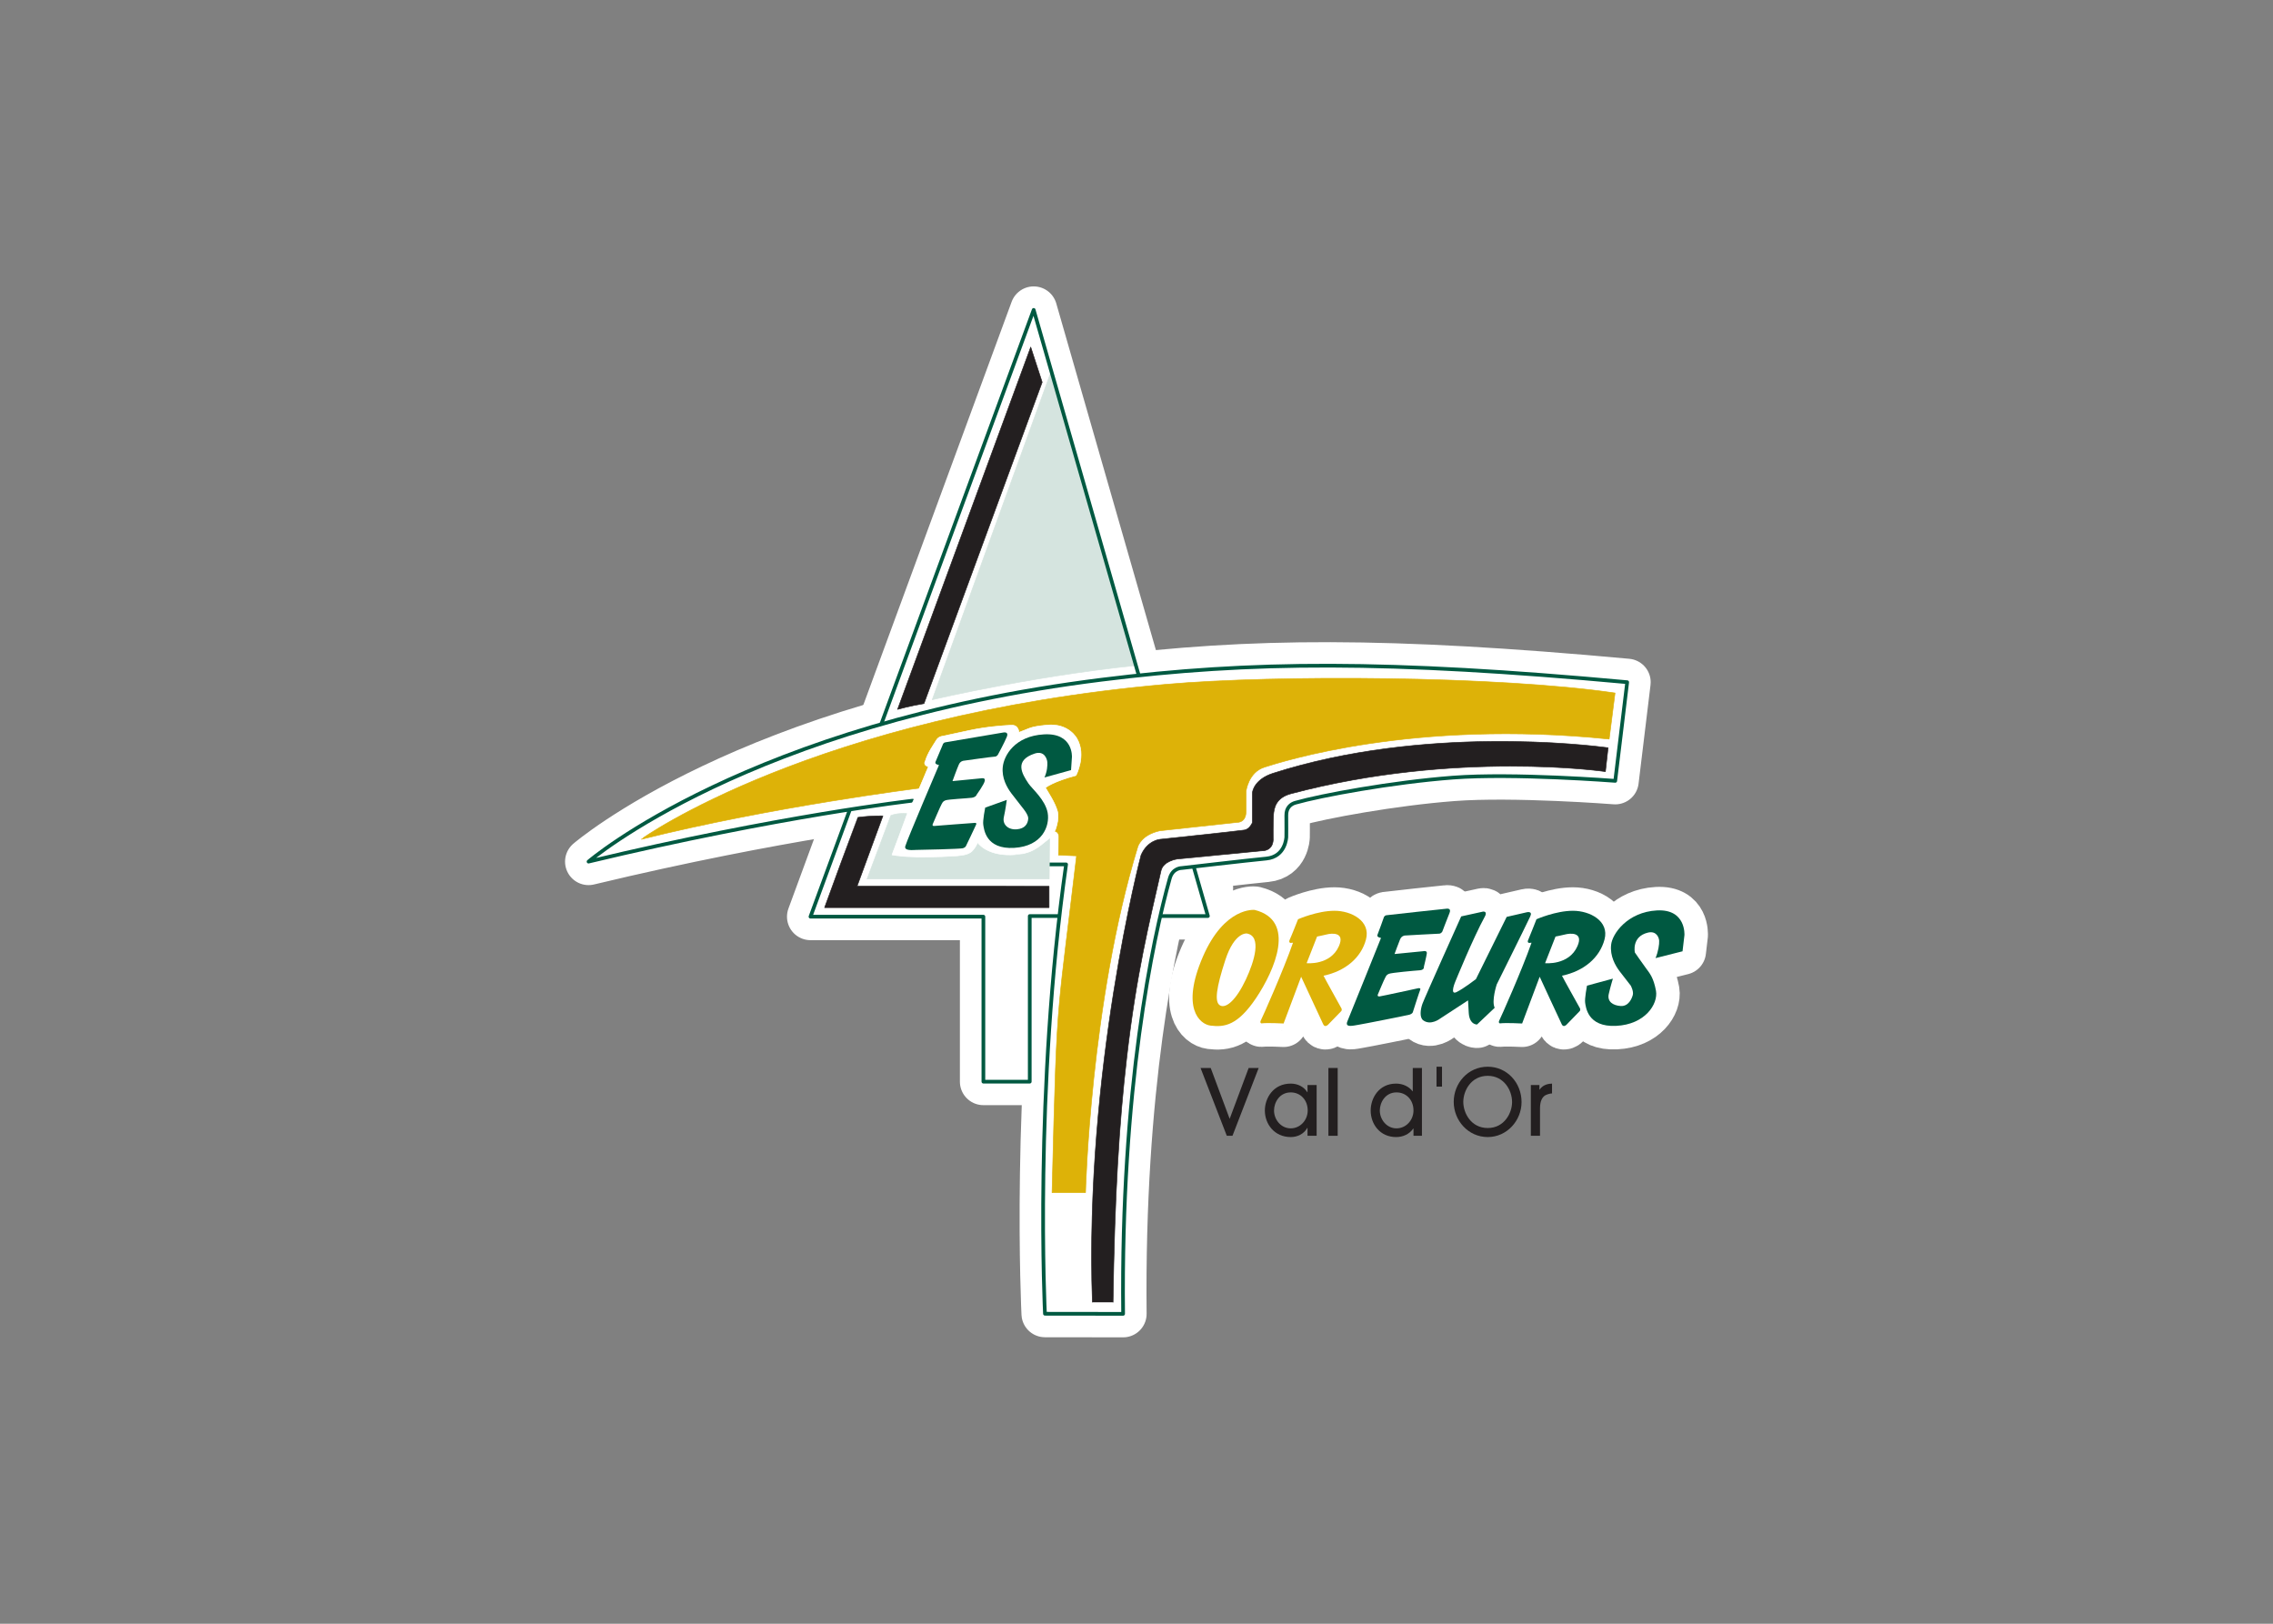 <svg clip-rule="evenodd" fill-rule="evenodd" stroke-linecap="round" stroke-linejoin="round" stroke-miterlimit="3.864" viewBox="0 0 560 400" xmlns="http://www.w3.org/2000/svg" xmlns:xlink="http://www.w3.org/1999/xlink"><rect x="0" y="0" width="560" height="400" fill="#808080" stroke="none"/><clipPath id="a"><path clip-rule="evenodd" d="m140.637 137.31h-39.014v36.265h-10.152v-36.127h-37.867l48.881-132.867z"/></clipPath><clipPath id="b"><path clip-rule="evenodd" d="m140.637 137.31h-39.014v36.265h-10.152v-36.127h-37.867l48.881-132.867z"/></clipPath><g transform="matrix(1.125 0 0 1.125 139.374 71.188)"><path d="m133.06 131.212h7.96l-1.799-3.341-4.49.351s-.83.043-1.277 1.245c-.001.043-.362 1.74-.394 1.745z" fill="#fff" fill-rule="nonzero"/><path d="m133.06 131.212h7.96l-1.799-3.341-4.49.351s-.83.043-1.277 1.245c-.001.043-.362 1.74-.394 1.745z" fill="none" stroke="#fff" stroke-width="10.29"/><path d="m140.637 137.31h-39.014v36.265h-10.152v-36.127h-37.867l48.881-132.867z" fill="#fff" fill-rule="nonzero"/><path d="m140.637 137.31h-39.014v36.265h-10.152v-36.127h-37.867l48.881-132.867z" fill="none" stroke="#fff" stroke-width="10.29"/><path d="m75.978 112.047s-29.014 3.283-70.977 13.344c0 0 34.999-30.158 112.35-39.831 32.725-4.091 62.51-4.289 115.109.543l-2.618 21.607s-22.187-1.729-35.531-.713c-13.354 1.016-29.008 3.921-34.53 5.507-.979.282-2.001 1.075-1.969 2.767.032 1.682 0 4.735 0 4.735s-.128 4.299-4.374 4.714c-4.235.404-18.526 2.075-18.526 2.075s-1.969-.043-2.617 2.262c-3.735 13.359-10.74 46.039-10.224 95.361l-17.117-.021s-2.432-48.838 4.629-98.399h-5.832z" fill="#fff" fill-rule="nonzero"/><path d="m75.978 112.047s-29.014 3.283-70.977 13.344c0 0 34.999-30.158 112.35-39.831 32.725-4.091 62.51-4.289 115.109.543l-2.618 21.607s-22.187-1.729-35.531-.713c-13.354 1.016-29.008 3.921-34.53 5.507-.979.282-2.001 1.075-1.969 2.767.032 1.682 0 4.735 0 4.735s-.128 4.299-4.374 4.714c-4.235.404-18.526 2.075-18.526 2.075s-1.969-.043-2.617 2.262c-3.735 13.359-10.74 46.039-10.224 95.361l-17.117-.021s-2.432-48.838 4.629-98.399h-5.832z" fill="none" stroke="#fff" stroke-width="10.29"/><path d="m160.376 138.012s4.214-1.856 7.98-1.856c3.757 0 7.96 2.261 6.906 6.262-1.053 4.022-4.533 6.96-9.3 7.955-.064 0 3.873 7.07 3.873 7.07s.287.405-.032.724c-.319.336-2.873 2.959-2.873 2.959s-.648.648-1.021-.075c-.361-.733-4.853-10.449-4.853-10.449l-3.841 10.236s-3.522-.191-4.863-.026c-.043 0-.394-.128-.117-.665.287-.516 4.991-11.083 7.034-16.988.031-.037-.49.037-.49.037s-.542 0-.233-.691c.33-.684 1.83-4.493 1.83-4.493z" fill="#fff" fill-rule="nonzero"/><path d="m160.376 138.012s4.214-1.856 7.98-1.856c3.757 0 7.96 2.261 6.906 6.262-1.053 4.022-4.533 6.96-9.3 7.955-.064 0 3.873 7.07 3.873 7.07s.287.405-.032.724c-.319.336-2.873 2.959-2.873 2.959s-.648.648-1.021-.075c-.361-.733-4.853-10.449-4.853-10.449l-3.841 10.236s-3.522-.191-4.863-.026c-.043 0-.394-.128-.117-.665.287-.516 4.991-11.083 7.034-16.988.031-.037-.49.037-.49.037s-.542 0-.233-.691c.33-.684 1.83-4.493 1.83-4.493z" fill="none" stroke="#fff" stroke-width="10.29"/><path d="m150.873 135.969c9.184 2.293 4.405 13.189.309 19.313-4.033 5.991-6.896 6.401-9.96 6.023-2.458-.309-6.491-3.932-1.713-15.025 4.777-11.067 11.364-10.311 11.364-10.311z" fill="#fff" fill-rule="nonzero"/><path d="m150.873 135.969c9.184 2.293 4.405 13.189.309 19.313-4.033 5.991-6.896 6.401-9.96 6.023-2.458-.309-6.491-3.932-1.713-15.025 4.777-11.067 11.364-10.311 11.364-10.311z" fill="none" stroke="#fff" stroke-miterlimit="4" stroke-width="10.29"/><path d="m149.16 141.13s-2.671-.378-4.683 5.735c-2 6.119-2.479 9.354-1.139 10.035 1.32.676 3.533-1.251 5.63-5.736 1.831-3.916 3.533-9.46.192-10.034z" fill="#fff" fill-rule="nonzero"/><path d="m149.16 141.13s-2.671-.378-4.683 5.735c-2 6.119-2.479 9.354-1.139 10.035 1.32.676 3.533-1.251 5.63-5.736 1.831-3.916 3.533-9.46.192-10.034z" fill="none" stroke="#fff" stroke-width="10.29"/><path d="m196.109 137.39 4.661-1.027s.479-.159.681.191c.054.096.096.415-.149.836-2.606 4.751-6.47 14.243-6.47 14.243s-1.33 3.086.256 2.33c1.564-.766 4.246-2.841 4.246-2.841l6.735-13.626 4.416-1.017s1.341-.33.734.937c-1.309 2.772-7.332 14.876-7.332 14.876s-1.181 3.592-.446 5.108l-3.863 3.66s-1.671.096-1.819-2.596l-.149-2.688-6.076 3.964s-2.085 1.649-3.756.394c-.819-.617-.606-2.373-.149-3.634.457-1.271 8.48-19.11 8.48-19.11z" fill="#fff" fill-rule="nonzero"/><path d="m196.109 137.39 4.661-1.027s.479-.159.681.191c.054.096.096.415-.149.836-2.606 4.751-6.47 14.243-6.47 14.243s-1.33 3.086.256 2.33c1.564-.766 4.246-2.841 4.246-2.841l6.735-13.626 4.416-1.017s1.341-.33.734.937c-1.309 2.772-7.332 14.876-7.332 14.876s-1.181 3.592-.446 5.108l-3.863 3.66s-1.671.096-1.819-2.596l-.149-2.688-6.076 3.964s-2.085 1.649-3.756.394c-.819-.617-.606-2.373-.149-3.634.457-1.271 8.48-19.11 8.48-19.11z" fill="none" stroke="#fff" stroke-width="10.29"/><path d="m238.664 146.52 5.916-1.49.415-3.532s.404-5.778-6.044-5.417c-6.428.356-9.769 5.113-10.014 7.545-.266 2.432.904 4.512 1.862 5.773.969 1.255 2.447 3.154 2.447 3.154s.649 1.203.447 2.017c-.202.804-.926 2.533-2.639 2.442-1.725-.111-2.99-.963-2.64-2.591.362-1.618.915-3.405.915-3.405l-5.672 1.537s-.553 2.89-.404 3.741c.149.861.458 5.384 6.789 5.064 6.332-.298 9.216-4.767 8.727-7.656-.532-2.878-1.331-3.793-2.192-4.964-.862-1.16-2.437-3.448-2.437-3.448s-.777-3.469 2.852-4.352c1.873-.447 2.426 1.069 2.469 1.782.054.698-.201 2.432-.797 3.8z" fill="#fff" fill-rule="nonzero"/><path d="m238.664 146.52 5.916-1.49.415-3.532s.404-5.778-6.044-5.417c-6.428.356-9.769 5.113-10.014 7.545-.266 2.432.904 4.512 1.862 5.773.969 1.255 2.447 3.154 2.447 3.154s.649 1.203.447 2.017c-.202.804-.926 2.533-2.639 2.442-1.725-.111-2.99-.963-2.64-2.591.362-1.618.915-3.405.915-3.405l-5.672 1.537s-.553 2.89-.404 3.741c.149.861.458 5.384 6.789 5.064 6.332-.298 9.216-4.767 8.727-7.656-.532-2.878-1.331-3.793-2.192-4.964-.862-1.16-2.437-3.448-2.437-3.448s-.777-3.469 2.852-4.352c1.873-.447 2.426 1.069 2.469 1.782.054.698-.201 2.432-.797 3.8z" fill="none" stroke="#fff" stroke-width="10.29"/><path d="m216.764 141.8-2.287 5.832s5.203.542 7.087-3.725c1.437-3.262-1.831-2.777-2.597-2.586-.756.198-2.203.479-2.203.479z" fill="#fff" fill-rule="nonzero"/><path d="m216.764 141.8-2.287 5.832s5.203.542 7.087-3.725c1.437-3.262-1.831-2.777-2.597-2.586-.756.198-2.203.479-2.203.479z" fill="none" stroke="#fff" stroke-width="10.29"/><path d="m212.593 138.012s4.214-1.856 7.98-1.856c3.768 0 7.981 2.261 6.928 6.262-1.054 4.022-4.533 6.96-9.321 7.955-.054 0 3.895 7.07 3.895 7.07s.276.405-.054.724c-.319.336-2.873 2.959-2.873 2.959s-.628.648-1-.075c-.372-.733-4.853-10.449-4.853-10.449l-3.842 10.236s-3.532-.191-4.862-.026c-.054 0-.405-.128-.128-.665.276-.516 4.99-11.083 7.044-16.988.021-.037-.479.037-.479.037s-.563 0-.234-.691c.309-.684 1.799-4.493 1.799-4.493z" fill="#fff" fill-rule="nonzero"/><path d="m212.593 138.012s4.214-1.856 7.98-1.856c3.768 0 7.981 2.261 6.928 6.262-1.054 4.022-4.533 6.96-9.321 7.955-.054 0 3.895 7.07 3.895 7.07s.276.405-.054.724c-.319.336-2.873 2.959-2.873 2.959s-.628.648-1-.075c-.372-.733-4.853-10.449-4.853-10.449l-3.842 10.236s-3.532-.191-4.862-.026c-.054 0-.405-.128-.128-.665.276-.516 4.99-11.083 7.044-16.988.021-.037-.479.037-.479.037s-.563 0-.234-.691c.309-.684 1.799-4.493 1.799-4.493z" fill="none" stroke="#fff" stroke-width="10.29"/><path d="m192.874 135.703s1.149-.208.682.926c-.532 1.303-1.575 4.064-1.575 4.064s-.245.479-.724.479c-.489 0-7.523.405-7.523.405s-.702.068-1.011.84c-.33.777-1.213 3.209-1.213 3.209l6.268-.617s.926-.239.798.526c-.117.777-.639 2.884-.639 2.884s.16.702-.926.771c-1.117.074-6.118.526-6.725.767-.607.233-.649.569-.841.889-.202.318-1.586 3.628-1.586 3.628s-.244.5.404.432c.639-.091 8.428-1.788 8.428-1.788s.639-.133.437.356c-.213.489-1.617 4.905-1.617 4.905s-.128.352-.691.521c-.564.16-10.174 2.064-11.227 2.225-1.032.148-3.022.739-2.416-.745.606-1.437 7.374-18.282 7.374-18.282s-1.021-.116-.776-.691c.245-.563 1.373-3.756 1.373-3.756s.096-.447.606-.521c.532-.097 13.12-1.427 13.12-1.427z" fill="#fff" fill-rule="nonzero"/><path d="m192.874 135.703s1.149-.208.682.926c-.532 1.303-1.575 4.064-1.575 4.064s-.245.479-.724.479c-.489 0-7.523.405-7.523.405s-.702.068-1.011.84c-.33.777-1.213 3.209-1.213 3.209l6.268-.617s.926-.239.798.526c-.117.777-.639 2.884-.639 2.884s.16.702-.926.771c-1.117.074-6.118.526-6.725.767-.607.233-.649.569-.841.889-.202.318-1.586 3.628-1.586 3.628s-.244.5.404.432c.639-.091 8.428-1.788 8.428-1.788s.639-.133.437.356c-.213.489-1.617 4.905-1.617 4.905s-.128.352-.691.521c-.564.16-10.174 2.064-11.227 2.225-1.032.148-3.022.739-2.416-.745.606-1.437 7.374-18.282 7.374-18.282s-1.021-.116-.776-.691c.245-.563 1.373-3.756 1.373-3.756s.096-.447.606-.521c.532-.097 13.12-1.427 13.12-1.427z" fill="none" stroke="#fff" stroke-width="10.29"/><path d="m105.959 120.252-.074 8.938h-39.889l5.209-13.887s1.187-.596 3.581-.425c.085 0-3.331 9.034-3.331 9.034s5.597 1.564 17.297-.602c.122-.016 1.027-.931 1.442-2.122 0 0 1.788 2.814 7.252 2.724 4.693-.091 5.954-1.628 8.513-3.66z" fill="#fff" fill-rule="nonzero"/><path d="m105.959 120.252-.074 8.938h-39.889l5.209-13.887s1.187-.596 3.581-.425c.085 0-3.331 9.034-3.331 9.034s5.597 1.564 17.297-.602c.122-.016 1.027-.931 1.442-2.122 0 0 1.788 2.814 7.252 2.724 4.693-.091 5.954-1.628 8.513-3.66z" fill="none" stroke="#fff" stroke-width="10.29"/><path d="m106.507 197.874h7.332s1.032-41.628 11.418-75.644c.042-.133.691-2.649 4.833-3.591.085-.006 17.005-1.847 17.005-1.847s1.895.096 1.895-2.416v-4.363s.468-4.203 4.064-5.31c3.564-1.123 32.52-10.556 75.457-6.14l1.288-10.093c-25.678-3.767-74.489-3.996-98.314-1.899-77.184 6.799-115.131 33.967-114.96 33.945 28.625-7.172 60.895-11.205 60.895-11.205s2.038-4.704 1.969-4.704c-1.197-.41-.676-1.16-.644-1.208.553-1.91 1.894-3.698 2.384-4.539.479-.841 1.255-.899 1.255-.899s2.591-.559 6.087-1.309c3.586-.771 7.534-1.075 9.141-1.128 1.602-.075 1.617 1.564 1.665 1.559 2.506-.894 2.229-1.197 6.044-1.575 4.89-.5 6.635 2.942 6.667 3.001 2.086 3.66-.245 8.018-.245 8.018-4.98 1.314-6.683 2.671-6.683 2.671.489.867 2.091 3.235 2.618 5.129.538 1.878-.585 4.432-.564 4.432 1 .059.894 1.437.894 1.437l-.085 3.768 3.948.164c-2 16.926-3.065 24.534-3.73 31.887-.814 8.93-1.027 17.491-1.634 41.859z" fill="#fff" fill-rule="nonzero"/><path d="m106.507 197.874h7.332s1.032-41.628 11.418-75.644c.042-.133.691-2.649 4.833-3.591.085-.006 17.005-1.847 17.005-1.847s1.895.096 1.895-2.416v-4.363s.468-4.203 4.064-5.31c3.564-1.123 32.52-10.556 75.457-6.14l1.288-10.093c-25.678-3.767-74.489-3.996-98.314-1.899-77.184 6.799-115.131 33.967-114.96 33.945 28.625-7.172 60.895-11.205 60.895-11.205s2.038-4.704 1.969-4.704c-1.197-.41-.676-1.16-.644-1.208.553-1.91 1.894-3.698 2.384-4.539.479-.841 1.255-.899 1.255-.899s2.591-.559 6.087-1.309c3.586-.771 7.534-1.075 9.141-1.128 1.602-.075 1.617 1.564 1.665 1.559 2.506-.894 2.229-1.197 6.044-1.575 4.89-.5 6.635 2.942 6.667 3.001 2.086 3.66-.245 8.018-.245 8.018-4.98 1.314-6.683 2.671-6.683 2.671.489.867 2.091 3.235 2.618 5.129.538 1.878-.585 4.432-.564 4.432 1 .059.894 1.437.894 1.437l-.085 3.768 3.948.164c-2 16.926-3.065 24.534-3.73 31.887-.814 8.93-1.027 17.491-1.634 41.859z" fill="none" stroke="#fff" stroke-width="10.29"/><path d="m115.339 221.881c-1.766-50.7 10.642-97.856 10.663-97.91 1.396-3.229 4.121-3.458 4.121-3.458s17.388-1.836 18.537-2.038c1.16-.213 1.724-1.639 1.724-1.639s.011-5.725 0-6.375c-.032-.627.639-3.16 4.512-4.405 32.988-10.578 69.2-6.151 73.382-5.597l-.585 5.214s-32.658-4.746-68.827 4.837c-3.331.873-3.778 3.091-3.874 4.826-.096 1.755-.063 4.869-.063 4.869s.351 2.873-2.671 2.836c-.032 0-18.389 1.787-18.389 1.787s-3.011.415-3.501 2.564c-2.543 11.232-5.408 22.549-7.515 41.007-1.649 14.109-2.649 30.221-2.99 53.482-.001 0-4.534 0-4.524 0z" fill="#fff" fill-rule="nonzero"/><path d="m115.339 221.881c-1.766-50.7 10.642-97.856 10.663-97.91 1.396-3.229 4.121-3.458 4.121-3.458s17.388-1.836 18.537-2.038c1.16-.213 1.724-1.639 1.724-1.639s.011-5.725 0-6.375c-.032-.627.639-3.16 4.512-4.405 32.988-10.578 69.2-6.151 73.382-5.597l-.585 5.214s-32.658-4.746-68.827 4.837c-3.331.873-3.778 3.091-3.874 4.826-.096 1.755-.063 4.869-.063 4.869s.351 2.873-2.671 2.836c-.032 0-18.389 1.787-18.389 1.787s-3.011.415-3.501 2.564c-2.543 11.232-5.408 22.549-7.515 41.007-1.649 14.109-2.649 30.221-2.99 53.482-.001 0-4.534 0-4.524 0z" fill="none" stroke="#fff" stroke-width="10.29"/><path d="m77.44 109.313s2.017-4.704 1.948-4.704c-1.197-.41-.676-1.16-.644-1.208.553-1.91 1.894-3.698 2.384-4.539.479-.841 1.255-.899 1.255-.899s2.591-.559 6.087-1.309c3.586-.771 7.534-1.075 9.141-1.128 1.602-.075 1.617 1.564 1.665 1.559 2.506-.894 2.229-1.197 6.044-1.575 4.89-.5 6.635 2.942 6.667 3.001 2.086 3.66-.245 8.018-.245 8.018-4.98 1.314-6.683 2.671-6.683 2.671.489.867 2.091 3.235 2.618 5.129.538 1.878-.585 4.432-.564 4.432l-1.155 1.49c-2.559 2.032-3.82 3.569-8.513 3.66-5.464.091-7.252-2.724-7.252-2.724-.415 1.191-1.346 2.054-1.442 2.122-1.006.687-2.155.692-3.028.819-9.885.666-14.27-.218-14.27-.218s3.416-9.034 3.331-9.034z" fill="#fff" fill-rule="nonzero"/><path d="m77.44 109.313s2.017-4.704 1.948-4.704c-1.197-.41-.676-1.16-.644-1.208.553-1.91 1.894-3.698 2.384-4.539.479-.841 1.255-.899 1.255-.899s2.591-.559 6.087-1.309c3.586-.771 7.534-1.075 9.141-1.128 1.602-.075 1.617 1.564 1.665 1.559 2.506-.894 2.229-1.197 6.044-1.575 4.89-.5 6.635 2.942 6.667 3.001 2.086 3.66-.245 8.018-.245 8.018-4.98 1.314-6.683 2.671-6.683 2.671.489.867 2.091 3.235 2.618 5.129.538 1.878-.585 4.432-.564 4.432l-1.155 1.49c-2.559 2.032-3.82 3.569-8.513 3.66-5.464.091-7.252-2.724-7.252-2.724-.415 1.191-1.346 2.054-1.442 2.122-1.006.687-2.155.692-3.028.819-9.885.666-14.27-.218-14.27-.218s3.416-9.034 3.331-9.034z" fill="none" stroke="#fff" stroke-width="10.29"/><g clip-path="url(#a)"><path d="m106.959 16.244-26.693 73.701s24.565-5.805 49.133-7.933z" fill="#d5e4df" fill-rule="nonzero"/></g><g clip-path="url(#b)"><path d="m106.959 16.244-26.693 73.701s24.565-5.805 49.133-7.933z" fill="none" stroke="#d5e4df" stroke-linecap="butt" stroke-linejoin="miter" stroke-width=".13"/></g><path d="m140.637 137.31h-39.014v36.265h-10.152v-36.127h-37.867l48.881-132.867z" fill="none" stroke="#005941" stroke-linecap="butt" stroke-linejoin="miter" stroke-width=".81"/><path d="m75.978 112.047s-29.014 3.283-70.977 13.344c0 0 34.999-30.158 112.35-39.831 32.725-4.091 62.51-4.289 115.109.543l-2.618 21.607s-22.187-1.729-35.531-.713c-13.354 1.016-29.008 3.921-34.53 5.507-.979.282-2.001 1.075-1.969 2.767.032 1.682 0 4.735 0 4.735s-.128 4.299-4.374 4.714c-4.235.404-18.526 2.075-18.526 2.075s-1.969-.043-2.617 2.262c-3.735 13.359-10.74 46.039-10.224 95.361l-17.117-.021s-2.432-48.838 4.629-98.399h-5.832z" fill="#fff" fill-rule="nonzero"/><path d="m75.978 112.047s-29.014 3.283-70.977 13.344c0 0 34.999-30.158 112.35-39.831 32.725-4.091 62.51-4.289 115.109.543l-2.618 21.607s-22.187-1.729-35.531-.713c-13.354 1.016-29.008 3.921-34.53 5.507-.979.282-2.001 1.075-1.969 2.767.032 1.682 0 4.735 0 4.735s-.128 4.299-4.374 4.714c-4.235.404-18.526 2.075-18.526 2.075s-1.969-.043-2.617 2.262c-3.735 13.359-10.74 46.039-10.224 95.361l-17.117-.021s-2.432-48.838 4.629-98.399h-5.832z" fill="none" stroke="#005941" stroke-linecap="square" stroke-linejoin="miter" stroke-width=".81"/><g fill-rule="nonzero"><path d="m160.376 138.012s4.214-1.856 7.98-1.856c3.757 0 7.96 2.261 6.906 6.262-1.053 4.022-4.533 6.96-9.3 7.955-.064 0 3.873 7.07 3.873 7.07s.287.405-.032.724c-.319.336-2.873 2.959-2.873 2.959s-.648.648-1.021-.075c-.361-.733-4.853-10.449-4.853-10.449l-3.841 10.236s-3.522-.191-4.863-.026c-.043 0-.394-.128-.117-.665.287-.516 4.991-11.083 7.034-16.988.031-.037-.49.037-.49.037s-.542 0-.233-.691c.33-.684 1.83-4.493 1.83-4.493z" fill="#ddb208"/><path d="m164.547 141.8-2.287 5.832s5.182.542 7.065-3.725c1.447-3.262-1.809-2.777-2.575-2.586-.776.198-2.203.479-2.203.479z" fill="#fff"/><path d="m149.16 141.13s-2.671-.378-4.683 5.735c-2 6.119-2.479 9.354-1.139 10.035 1.32.676 3.533-1.251 5.63-5.736 1.831-3.916 3.533-9.46.192-10.034zm1.713-5.161c9.184 2.293 4.405 13.189.309 19.313-4.033 5.991-6.896 6.401-9.96 6.023-2.458-.309-6.491-3.932-1.713-15.025 4.777-11.067 11.364-10.311 11.364-10.311z" fill="#ddb208"/><path d="m196.109 137.39 4.661-1.027s.479-.159.681.191c.054.096.096.415-.149.836-2.606 4.751-6.47 14.243-6.47 14.243s-1.33 3.086.256 2.33c1.564-.766 4.246-2.841 4.246-2.841l6.735-13.626 4.416-1.017s1.341-.33.734.937c-1.309 2.772-7.332 14.876-7.332 14.876s-1.181 3.592-.446 5.108l-3.863 3.66s-1.671.096-1.819-2.596l-.149-2.688-6.076 3.964s-2.085 1.649-3.756.394c-.819-.617-.606-2.373-.149-3.634.457-1.271 8.48-19.11 8.48-19.11z" fill="#005941"/><path d="m238.664 146.52 5.916-1.49.415-3.532s.404-5.778-6.044-5.417c-6.428.356-9.769 5.113-10.014 7.545-.266 2.432.904 4.512 1.862 5.773.969 1.255 2.447 3.154 2.447 3.154s.649 1.203.447 2.017c-.202.804-.926 2.533-2.639 2.442-1.725-.111-2.99-.963-2.64-2.591.362-1.618.915-3.405.915-3.405l-5.672 1.537s-.553 2.89-.404 3.741c.149.861.458 5.384 6.789 5.064 6.332-.298 9.216-4.767 8.727-7.656-.532-2.878-1.331-3.793-2.192-4.964-.862-1.16-2.437-3.448-2.437-3.448s-.777-3.469 2.852-4.352c1.873-.447 2.426 1.069 2.469 1.782.054.698-.201 2.432-.797 3.8z" fill="#005941"/><path d="m216.764 141.8-2.287 5.832s5.203.542 7.087-3.725c1.437-3.262-1.831-2.777-2.597-2.586-.756.198-2.203.479-2.203.479zm-4.171-3.788s4.214-1.856 7.98-1.856c3.768 0 7.981 2.261 6.928 6.262-1.054 4.022-4.533 6.96-9.321 7.955-.054 0 3.895 7.07 3.895 7.07s.276.405-.054.724c-.319.336-2.873 2.959-2.873 2.959s-.628.648-1-.075c-.372-.733-4.853-10.449-4.853-10.449l-3.842 10.236s-3.532-.191-4.862-.026c-.054 0-.405-.128-.128-.665.276-.516 4.99-11.083 7.044-16.988.021-.037-.479.037-.479.037s-.563 0-.234-.691c.309-.684 1.799-4.493 1.799-4.493z" fill="#005941"/><path d="m192.874 135.703s1.149-.208.682.926c-.532 1.303-1.575 4.064-1.575 4.064s-.245.479-.724.479c-.489 0-7.523.405-7.523.405s-.702.068-1.011.84c-.33.777-1.213 3.209-1.213 3.209l6.268-.617s.926-.239.798.526c-.117.777-.639 2.884-.639 2.884s.16.702-.926.771c-1.117.074-6.118.526-6.725.767-.607.233-.649.569-.841.889-.202.318-1.586 3.628-1.586 3.628s-.244.5.404.432c.639-.091 8.428-1.788 8.428-1.788s.639-.133.437.356c-.213.489-1.617 4.905-1.617 4.905s-.128.352-.691.521c-.564.16-10.174 2.064-11.227 2.225-1.032.148-3.022.739-2.416-.745.606-1.437 7.374-18.282 7.374-18.282s-1.021-.116-.776-.691c.245-.563 1.373-3.756 1.373-3.756s.096-.447.606-.521c.532-.097 13.12-1.427 13.12-1.427z" fill="#005941"/><path d="m78.457 90.786c-3.182.532-5.778 1.266-5.778 1.266l29.157-79.325 2.506 7.688z" fill="#231f20"/></g><path d="m78.457 90.786c-3.182.532-5.778 1.266-5.778 1.266l29.157-79.325 2.506 7.688z" fill="none" stroke="#231f20" stroke-linecap="butt" stroke-linejoin="miter" stroke-width=".13"/><path d="m63.953 115.713c-.037 0-7.257 19.745-7.257 19.745h49.158v-4.661l-42.049-.011 5.656-15.397c-.002 0-2.305-.096-5.508.324z" fill="#231f20" fill-rule="nonzero"/><path d="m63.953 115.713c-.037 0-7.257 19.745-7.257 19.745h49.158v-4.661l-42.049-.011 5.656-15.397c-.002 0-2.305-.096-5.508.324z" fill="none" stroke="#231f20" stroke-linecap="butt" stroke-linejoin="miter" stroke-width=".13"/><path d="m105.959 120.252-.074 8.938h-39.889l5.209-13.887s1.187-.596 3.581-.425c.085 0-3.331 9.034-3.331 9.034s5.597 1.564 17.297-.602c.122-.016 1.027-.931 1.442-2.122 0 0 1.788 2.814 7.252 2.724 4.693-.091 5.954-1.628 8.513-3.66z" fill="#d5e4df" fill-rule="nonzero"/><path d="m105.959 120.252-.074 8.938h-39.889l5.209-13.887s1.187-.596 3.581-.425c.085 0-3.331 9.034-3.331 9.034s5.597 1.564 17.297-.602c.122-.016 1.027-.931 1.442-2.122 0 0 1.788 2.814 7.252 2.724 4.693-.091 5.954-1.628 8.513-3.66z" fill="none" stroke="#d5e4df" stroke-linecap="butt" stroke-linejoin="miter" stroke-width=".13"/><path d="m106.507 197.874h7.332s1.032-41.628 11.418-75.644c.042-.133.691-2.649 4.833-3.591.085-.006 17.005-1.847 17.005-1.847s1.895.096 1.895-2.416v-4.363s.468-4.203 4.064-5.31c3.564-1.123 32.52-10.556 75.457-6.14l1.288-10.093c-25.678-3.767-74.489-3.996-98.314-1.899-77.184 6.799-115.131 33.967-114.96 33.945 28.625-7.172 60.895-11.205 60.895-11.205s2.038-4.704 1.969-4.704c-1.197-.41-.676-1.16-.644-1.208.553-1.91 1.894-3.698 2.384-4.539.479-.841 1.255-.899 1.255-.899s2.591-.559 6.087-1.309c3.586-.771 7.534-1.075 9.141-1.128 1.602-.075 1.617 1.564 1.665 1.559 2.506-.894 2.229-1.197 6.044-1.575 4.89-.5 6.635 2.942 6.667 3.001 2.086 3.66-.245 8.018-.245 8.018-4.98 1.314-6.683 2.671-6.683 2.671.489.867 2.091 3.235 2.618 5.129.538 1.878-.585 4.432-.564 4.432 1 .059.894 1.437.894 1.437l-.085 3.768 3.948.164c-2 16.926-3.065 24.534-3.73 31.887-.814 8.93-1.027 17.491-1.634 41.859z" fill="#ddb208" fill-rule="nonzero"/><path d="m106.507 197.874h7.332s1.032-41.628 11.418-75.644c.042-.133.691-2.649 4.833-3.591.085-.006 17.005-1.847 17.005-1.847s1.895.096 1.895-2.416v-4.363s.468-4.203 4.064-5.31c3.564-1.123 32.52-10.556 75.457-6.14l1.288-10.093c-25.678-3.767-74.489-3.996-98.314-1.899-77.184 6.799-115.131 33.967-114.96 33.945 28.625-7.172 60.895-11.205 60.895-11.205s2.038-4.704 1.969-4.704c-1.197-.41-.676-1.16-.644-1.208.553-1.91 1.894-3.698 2.384-4.539.479-.841 1.255-.899 1.255-.899s2.591-.559 6.087-1.309c3.586-.771 7.534-1.075 9.141-1.128 1.602-.075 1.617 1.564 1.665 1.559 2.506-.894 2.229-1.197 6.044-1.575 4.89-.5 6.635 2.942 6.667 3.001 2.086 3.66-.245 8.018-.245 8.018-4.98 1.314-6.683 2.671-6.683 2.671.489.867 2.091 3.235 2.618 5.129.538 1.878-.585 4.432-.564 4.432 1 .059.894 1.437.894 1.437l-.085 3.768 3.948.164c-2 16.926-3.065 24.534-3.73 31.887-.814 8.93-1.027 17.491-1.634 41.859z" fill="none" stroke="#ddb208" stroke-linecap="butt" stroke-linejoin="miter" stroke-width=".13"/><path d="m115.339 221.881c-1.766-50.7 10.642-97.856 10.663-97.91 1.396-3.229 4.121-3.458 4.121-3.458s17.388-1.836 18.537-2.038c1.16-.213 1.724-1.639 1.724-1.639s.011-5.725 0-6.375c-.032-.627.639-3.16 4.512-4.405 32.988-10.578 69.2-6.151 73.382-5.597l-.585 5.214s-32.658-4.746-68.827 4.837c-3.331.873-3.778 3.091-3.874 4.826-.096 1.755-.063 4.869-.063 4.869s.351 2.873-2.671 2.836c-.032 0-18.389 1.787-18.389 1.787s-3.011.415-3.501 2.564c-2.543 11.232-5.408 22.549-7.515 41.007-1.649 14.109-2.649 30.221-2.99 53.482-.001 0-4.534 0-4.524 0z" fill="#231f20" fill-rule="nonzero"/><path d="m115.339 221.881c-1.766-50.7 10.642-97.856 10.663-97.91 1.396-3.229 4.121-3.458 4.121-3.458s17.388-1.836 18.537-2.038c1.16-.213 1.724-1.639 1.724-1.639s.011-5.725 0-6.375c-.032-.627.639-3.16 4.512-4.405 32.988-10.578 69.2-6.151 73.382-5.597l-.585 5.214s-32.658-4.746-68.827 4.837c-3.331.873-3.778 3.091-3.874 4.826-.096 1.755-.063 4.869-.063 4.869s.351 2.873-2.671 2.836c-.032 0-18.389 1.787-18.389 1.787s-3.011.415-3.501 2.564c-2.543 11.232-5.408 22.549-7.515 41.007-1.649 14.109-2.649 30.221-2.99 53.482-.001 0-4.534 0-4.524 0z" fill="none" stroke="#231f20" stroke-linecap="butt" stroke-linejoin="miter" stroke-width=".13"/><path d="m77.44 109.313s2.017-4.704 1.948-4.704c-1.197-.41-.676-1.16-.644-1.208.553-1.91 1.894-3.698 2.384-4.539.479-.841 1.255-.899 1.255-.899s2.591-.559 6.087-1.309c3.586-.771 7.534-1.075 9.141-1.128 1.602-.075 1.617 1.564 1.665 1.559 2.506-.894 2.229-1.197 6.044-1.575 4.89-.5 6.635 2.942 6.667 3.001 2.086 3.66-.245 8.018-.245 8.018-4.98 1.314-6.683 2.671-6.683 2.671.489.867 2.091 3.235 2.618 5.129.538 1.878-.585 4.432-.564 4.432l-1.155 1.49c-2.559 2.032-3.82 3.569-8.513 3.66-5.464.091-7.252-2.724-7.252-2.724-.415 1.191-1.346 2.054-1.442 2.122-1.006.687-2.155.692-3.028.819-9.885.666-14.27-.218-14.27-.218s3.416-9.034 3.331-9.034z" fill="#fff" fill-rule="nonzero"/><path d="m77.44 109.313s2.017-4.704 1.948-4.704c-1.197-.41-.676-1.16-.644-1.208.553-1.91 1.894-3.698 2.384-4.539.479-.841 1.255-.899 1.255-.899s2.591-.559 6.087-1.309c3.586-.771 7.534-1.075 9.141-1.128 1.602-.075 1.617 1.564 1.665 1.559 2.506-.894 2.229-1.197 6.044-1.575 4.89-.5 6.635 2.942 6.667 3.001 2.086 3.66-.245 8.018-.245 8.018-4.98 1.314-6.683 2.671-6.683 2.671.489.867 2.091 3.235 2.618 5.129.538 1.878-.585 4.432-.564 4.432l-1.155 1.49c-2.559 2.032-3.82 3.569-8.513 3.66-5.464.091-7.252-2.724-7.252-2.724-.415 1.191-1.346 2.054-1.442 2.122-1.006.687-2.155.692-3.028.819-9.885.666-14.27-.218-14.27-.218s3.416-9.034 3.331-9.034z" fill="none" stroke="#fff" stroke-linecap="butt" stroke-linejoin="miter" stroke-width=".13"/><path d="m104.847 106.966 5.821-1.612.191-2.852s.335-5.331-6.108-4.975c-6.438.356-8.79 4.677-9.035 7.124-.266 2.437.916 4.501 1.862 5.768.968 1.267 2.448 3.15 2.448 3.15s1.309 1.532 1.266 2.363c-.064 1.234-.766 2.234-2.479 2.383-1.883.171-3.219-1.032-2.868-2.654.367-1.634.649-3.783.649-3.783l-4.73 1.692s-.58 2.884-.42 3.756c.154.856.463 5.443 6.784 5.055 6.129-.362 7.821-4.762 7.321-7.662-.521-2.873-3.41-5.262-4.192-6.412-1.479-2.187-3.161-5.07 1.33-6.571 2.134-.713 2.729 1.17 2.783 1.873.048.718-.016 2-.623 3.357z" fill="#005941" fill-rule="nonzero"/><path d="m95.919 97.107s1.149-.202.692.937c-.532 1.298-1.926 3.863-1.926 3.863s-.239.495-.713.495c-.5 0-6.906.91-6.906.91s-.675.085-.989.862c-.341.755-1.373 3.591-1.373 3.591l6.268-.612s.936-.234.809.521c-.128.787-1.756 3.011-1.756 3.011s-.112.575-1.085.724c-1.096.138-5.193.33-5.805.575-.601.239-.644.564-.852.894-.202.324-1.899 4.289-1.899 4.289s-.25.494.394.415c.649-.075 8.672-.66 8.672-.66s.649-.128.431.361c-.197.49-2.213 4.661-2.213 4.661s-.112.362-.687.521c-.569.16-9.098.362-10.162.362-.639 0-2.788.303-2.448-.825.437-1.517 7.375-17.766 7.375-17.766s-1-.117-.766-.681 1.591-3.767 1.591-3.767.08-.447.601-.521c.536-.085 12.747-2.16 12.747-2.16z" fill="#005941" fill-rule="nonzero"/><path d="m146.021 185.43 5.736-14.851h-2.193l-4.161 11.137-4.149-11.137h-2.225l5.746 14.851z" fill="#231f20" fill-rule="nonzero"/><path d="m164.451 185.43v-11.12h-2v1.574h-.043c-.766-1.229-2.139-1.883-3.629-1.883-3.841 0-5.671 3.203-5.671 5.895 0 2.942 2.074 5.811 5.671 5.811 1.458 0 2.863-.654 3.629-2.012h.043v1.735zm-1.958-5.539c0 2.112-1.628 3.91-3.724 3.91-2.129 0-3.65-1.91-3.65-3.91 0-1.745 1.191-3.964 3.66-3.964 2.065 0 3.714 1.595 3.714 3.964z" fill="#231f20"/><path d="m167.026 170.579h2.033v14.851h-2.033z" fill="#231f20"/><path d="m187.511 185.431v-14.852h-2.011v5.103h-.043c-.755-1.026-2.128-1.681-3.607-1.681-3.788 0-5.565 3.203-5.565 5.895 0 2.942 2.001 5.811 5.565 5.811 1.554 0 2.916-.654 3.768-1.862h.042v1.586zm-1.852-5.54c0 2.112-1.628 3.91-3.724 3.91-2.129 0-3.65-1.91-3.65-3.91 0-1.745 1.191-3.964 3.66-3.964 2.076 0 3.714 1.595 3.714 3.964z" fill="#231f20"/><path d="m209.326 178.044c0-4.235-3.183-7.741-7.407-7.741-4.373 0-7.448 3.666-7.448 7.699 0 4.075 3.171 7.704 7.448 7.704 4.225 0 7.407-3.618 7.407-7.662zm-2.075.011c0 2.331-1.66 5.672-5.332 5.672-3.671 0-5.353-3.299-5.353-5.725 0-2.362 1.649-5.704 5.353-5.704 3.533 0 5.332 3.14 5.332 5.757z" fill="#231f20"/><path d="m213.369 185.43v-6.076c0-1.586.543-2.438 1.171-2.799.489-.25 1.139-.404 1.458-.404v-2.149c-.511.031-1.873.068-2.725 1.319h-.031v-1.011h-1.884v11.12z" fill="#231f20" fill-rule="nonzero"/><path d="m190.703 170.303h1.203v4.357h-1.203z" fill="#231f20"/></g></svg>